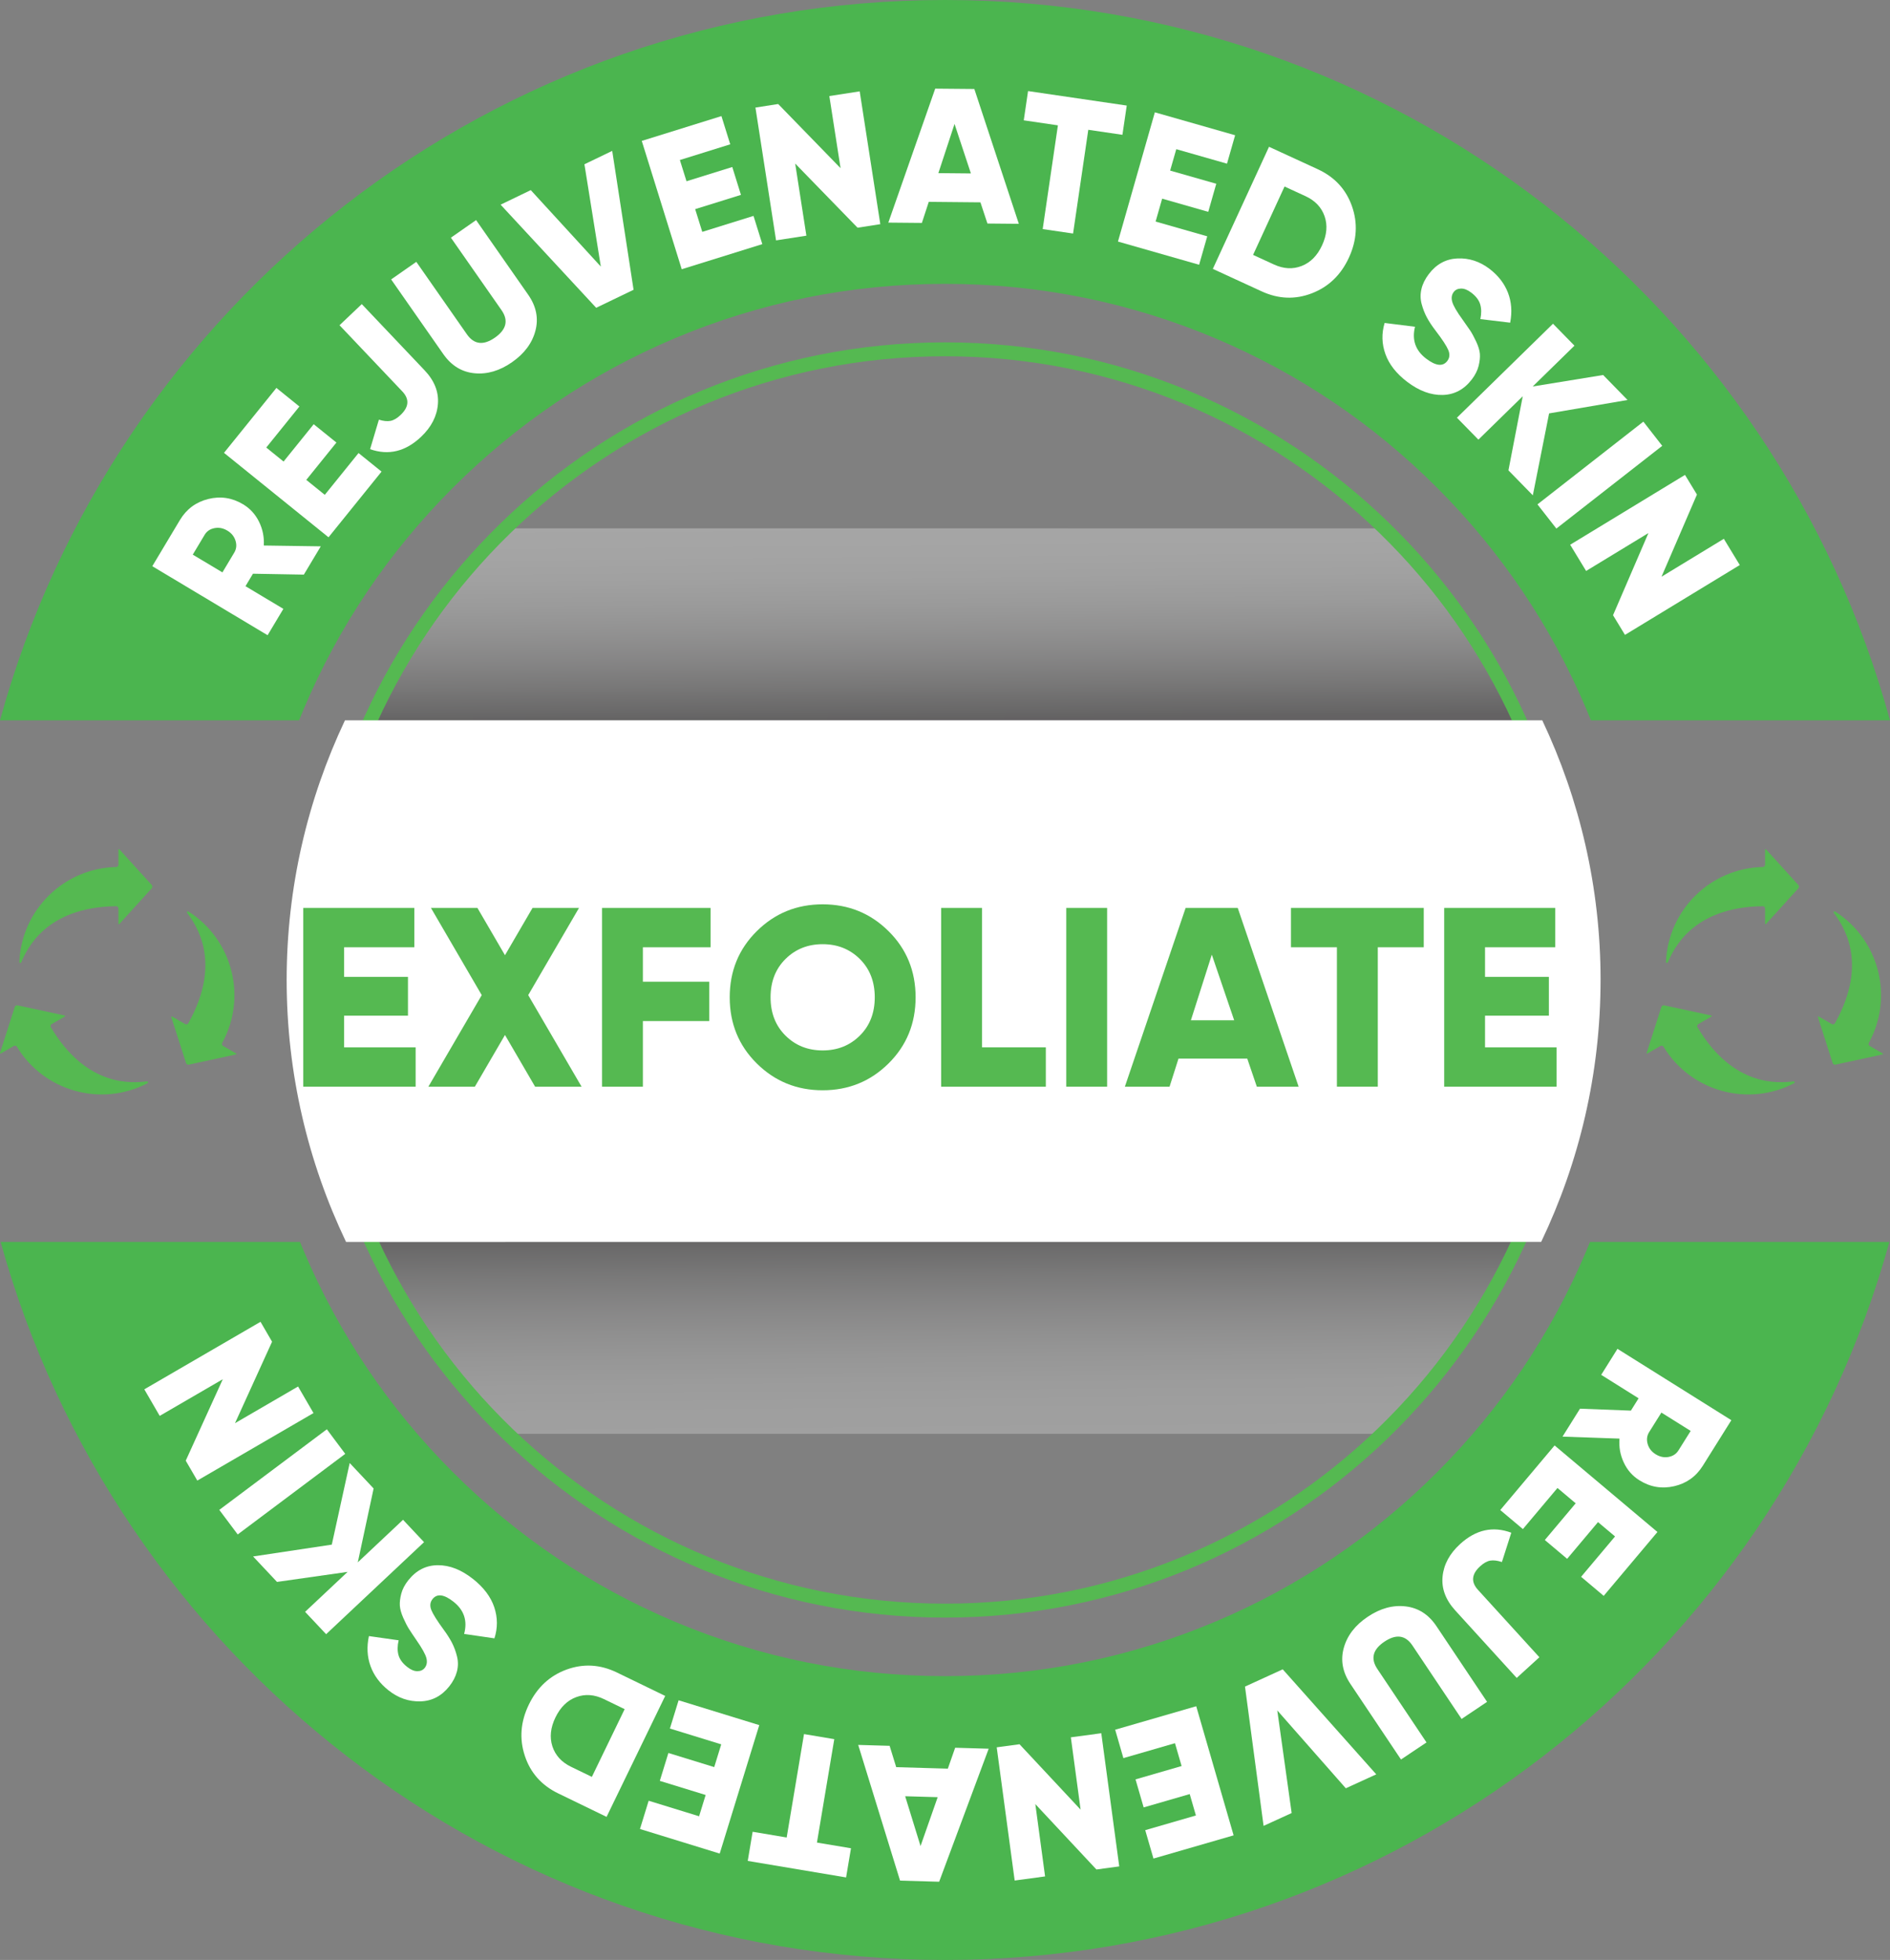 <svg xmlns="http://www.w3.org/2000/svg" xmlns:xlink="http://www.w3.org/1999/xlink" viewBox="0 0 135.865 140.863"><rect x="0" y="0" width="135.865" height="140.863" fill="#808080" stroke="none"/><defs><style>      .cls-1 {        fill: #55b951;      }      .cls-2 {        fill: #fff;      }      .cls-3 {        fill: url(#linear-gradient-2);        opacity: .3;      }      .cls-3, .cls-4 {        mix-blend-mode: multiply;      }      .cls-5 {        isolation: isolate;      }      .cls-6 {        fill: none;        stroke: #55b951;        stroke-miterlimit: 10;      }      .cls-4 {        fill: url(#linear-gradient);        opacity: .25;      }      .cls-7 {        fill: #4bb54f;      }    </style><linearGradient id="linear-gradient" x1="67.97" y1="89.232" x2="68.086" y2="102.856" gradientUnits="userSpaceOnUse"><stop offset="0" stop-color="#231f20"></stop><stop offset=".043" stop-color="#343132"></stop><stop offset=".183" stop-color="#696767"></stop><stop offset=".325" stop-color="#979596"></stop><stop offset=".465" stop-color="#bcbbbb"></stop><stop offset=".603" stop-color="#d9d9d9"></stop><stop offset=".74" stop-color="#eee"></stop><stop offset=".873" stop-color="#fafafa"></stop><stop offset="1" stop-color="#fff"></stop></linearGradient><linearGradient id="linear-gradient-2" x1="67.816" y1="38.034" x2="67.932" y2="51.66" gradientUnits="userSpaceOnUse"><stop offset="0" stop-color="#fff"></stop><stop offset=".127" stop-color="#fafafa"></stop><stop offset=".26" stop-color="#eee"></stop><stop offset=".397" stop-color="#d9d9d9"></stop><stop offset=".535" stop-color="#bcbbbb"></stop><stop offset=".675" stop-color="#979596"></stop><stop offset=".817" stop-color="#696767"></stop><stop offset=".957" stop-color="#343132"></stop><stop offset="1" stop-color="#231f20"></stop></linearGradient></defs><g class="cls-5"><g id="Layer_1" data-name="Layer 1"><g><path class="cls-4" d="m109.236,89.256c-2.355,5.193-5.661,9.865-9.696,13.794h-63.047c-4.067-3.922-7.405-8.596-9.789-13.794h82.532Z"></path><path class="cls-3" d="m109.236,51.77H26.629c2.355-5.193,5.661-9.865,9.696-13.795h63.215c4.035,3.929,7.341,8.602,9.696,13.795Z"></path><path class="cls-6" d="m113.258,70.431c0,1.916-.12,3.804-.352,5.659-.58,4.642-1.866,9.068-3.746,13.166-2.383,5.199-5.722,9.872-9.789,13.794-8.156,7.863-19.242,12.706-31.439,12.706s-23.283-4.843-31.439-12.706c-4.067-3.922-7.405-8.596-9.789-13.794-1.88-4.099-3.166-8.524-3.746-13.166-.232-1.854-.352-3.742-.352-5.659,0-6.649,1.439-12.967,4.022-18.661,2.355-5.193,5.661-9.865,9.696-13.795,8.17-7.961,19.327-12.87,31.608-12.87s23.437,4.909,31.608,12.87c4.035,3.929,7.341,8.602,9.696,13.795,2.583,5.694,4.022,12.012,4.022,18.661Z"></path><path class="cls-7" d="m114.3,89.256c-.088.218-.178.434-.269.651-2.52,5.957-6.128,11.308-10.722,15.901-4.594,4.594-9.944,8.202-15.901,10.722-6.17,2.609-12.723,3.933-19.475,3.933s-13.305-1.323-19.475-3.933c-5.957-2.52-11.308-6.128-15.901-10.722-4.594-4.594-8.202-9.944-10.722-15.901-.092-.216-.181-.433-.269-.651H.045c8.235,29.758,35.51,51.606,67.888,51.606s59.653-21.848,67.888-51.606h-21.52ZM67.933,0C35.496,0,8.18,21.928,0,51.77h21.499c.109-.272.221-.544.335-.814,2.52-5.957,6.128-11.308,10.722-15.901,4.594-4.594,9.944-8.202,15.901-10.722,6.17-2.609,12.723-3.933,19.475-3.933s13.305,1.323,19.475,3.933c5.957,2.52,11.308,6.128,15.901,10.722,4.594,4.594,8.202,9.944,10.722,15.901.114.271.226.542.335.814h21.499C127.686,21.928,100.37,0,67.933,0Z"></path><path class="cls-2" d="m115.058,70.431c0,6.713-1.528,13.089-4.269,18.825H24.876c-2.741-5.736-4.269-12.112-4.269-18.825,0-6.649,1.499-12.967,4.191-18.661h86.07c2.692,5.694,4.191,12.012,4.191,18.661Z"></path><g><path class="cls-2" d="m21.842,41.298l-3.658-.065-.537.897,2.723,1.629-1.133,1.894-8.289-4.96,1.982-3.312c.473-.789,1.15-1.294,2.033-1.516s1.719-.096,2.508.376c.506.303.889.723,1.152,1.261.264.537.375,1.104.34,1.704l4.096.059-1.217,2.034Zm-7.984-1.436l2.131,1.275.85-1.42c.156-.261.188-.545.092-.853-.094-.309-.291-.552-.592-.731-.299-.18-.607-.238-.924-.176s-.553.225-.707.484l-.85,1.42Z"></path><path class="cls-2" d="m23.348,35.564l2.426-3.004,1.654,1.335-3.812,4.72-7.514-6.069,3.768-4.666,1.652,1.335-2.381,2.95,1.244,1.006,2.166-2.682,1.633,1.317-2.166,2.683,1.33,1.075Z"></path><path class="cls-2" d="m30.268,31.395c-1.113,1.057-2.334,1.353-3.664.888l.633-2.12c.322.1.598.129.832.086.23-.043.475-.185.727-.425.607-.576.648-1.141.123-1.695l-4.512-4.755,1.6-1.518,4.512,4.755c.711.747,1.029,1.556.961,2.426s-.471,1.656-1.211,2.358Z"></path><path class="cls-2" d="m38.491,23.762c-.23.891-.791,1.646-1.68,2.267s-1.791.887-2.707.796c-.914-.09-1.662-.551-2.24-1.38l-3.746-5.363,1.809-1.263,3.635,5.205c.516.739,1.188.819,2.018.24.828-.579.986-1.238.469-1.978l-3.635-5.204,1.811-1.264,3.744,5.363c.58.83.754,1.69.523,2.58Z"></path><path class="cls-2" d="m42.858,22.122l-6.871-7.412,2.168-1.046,5.037,5.496-1.18-7.353,1.998-.963,1.535,9.982-2.688,1.295Z"></path><path class="cls-2" d="m50.481,16.665l3.686-1.148.633,2.029-5.793,1.804-2.873-9.223,5.727-1.784.633,2.029-3.621,1.128.477,1.527,3.291-1.024.623,2.003-3.291,1.025.51,1.634Z"></path><path class="cls-2" d="m59.618,6.904l2.182-.339,1.482,9.546-1.635.254-4.484-4.61.805,5.183-2.18.338-1.482-9.545,1.635-.255,4.484,4.611-.807-5.183Z"></path><path class="cls-2" d="m70.983,16.064l-.504-1.522-3.713-.035-.496,1.514-2.412-.022,3.371-9.629,2.812.025,3.199,9.691-2.258-.021Zm-3.527-3.621l2.338.022-1.176-3.558-1.162,3.535Z"></path><path class="cls-2" d="m80.997,7.586l-.309,2.103-2.455-.36-1.094,7.455-2.184-.32,1.094-7.455-2.455-.361.309-2.103,7.094,1.042Z"></path><path class="cls-2" d="m83.071,15.923l3.713,1.061-.584,2.044-5.834-1.667,2.652-9.288,5.77,1.647-.584,2.044-3.646-1.042-.441,1.539,3.316.946-.576,2.018-3.314-.947-.471,1.646Z"></path><path class="cls-2" d="m94.731,12.164c1.211.558,2.029,1.443,2.457,2.658.428,1.214.355,2.444-.217,3.689s-1.461,2.101-2.66,2.566c-1.201.465-2.406.419-3.617-.138l-3.508-1.614,4.039-8.775,3.506,1.613Zm-3.148,6.846c.691.318,1.355.354,1.992.104.637-.249,1.125-.745,1.467-1.489.342-.743.402-1.438.178-2.083s-.684-1.127-1.377-1.446l-1.502-.691-2.262,4.914,1.504.692Z"></path><path class="cls-2" d="m101.163,27.448c-.783-.596-1.307-1.262-1.57-2-.266-.739-.283-1.483-.057-2.237l2.184.273c-.234.944.033,1.708.803,2.293.693.528,1.201.584,1.518.166.172-.227.197-.489.07-.787-.125-.298-.432-.765-.918-1.4-.256-.333-.461-.646-.619-.938-.158-.294-.283-.618-.379-.973-.094-.355-.098-.714-.012-1.076.084-.363.262-.721.529-1.071.539-.711,1.225-1.085,2.057-1.123.83-.038,1.598.211,2.301.744.629.479,1.072,1.051,1.33,1.714.256.664.311,1.384.16,2.159l-2.143-.259c.084-.399.08-.752-.01-1.057-.092-.307-.305-.588-.643-.844-.264-.2-.508-.298-.738-.293-.229.005-.404.088-.525.249-.145.19-.182.424-.107.699s.326.712.762,1.309c.234.329.414.587.539.773.123.187.264.446.42.778.156.333.246.627.268.879.02.254-.01.543-.09.869-.082.326-.24.646-.48.962-.557.732-1.258,1.108-2.105,1.129-.846.021-1.693-.293-2.543-.938Z"></path><path class="cls-2" d="m110.19,35.6l-1.754-1.795,1.029-5.327-3.189,3.119-1.543-1.576,6.906-6.755,1.543,1.577-3,2.933,5.062-.824,1.754,1.795-5.639.964-1.17,5.89Z"></path><path class="cls-2" d="m118.135,30.303l1.357,1.739-7.611,5.946-1.359-1.738,7.613-5.947Z"></path><path class="cls-2" d="m123.92,38.724l1.146,1.885-8.252,5.02-.859-1.413,2.545-5.906-4.48,2.725-1.146-1.885,8.254-5.019.859,1.413-2.547,5.905,4.48-2.725Z"></path><path class="cls-2" d="m113.581,101.242l3.658.14.553-.886-2.688-1.686,1.17-1.869,8.186,5.128-2.049,3.271c-.488.779-1.176,1.271-2.062,1.474-.889.204-1.721.062-2.5-.427-.5-.312-.875-.74-1.125-1.283-.254-.543-.354-1.113-.305-1.711l-4.096-.142,1.258-2.01Zm7.955,1.598l-2.105-1.318-.879,1.402c-.16.258-.197.54-.109.851.088.31.279.558.576.743s.604.25.92.194c.318-.057.557-.213.719-.47l.879-1.402Z"></path><path class="cls-2" d="m111.961,106.941l-2.486,2.954-1.627-1.368,3.906-4.643,7.393,6.22-3.863,4.59-1.625-1.369,2.441-2.901-1.225-1.03-2.219,2.638-1.605-1.351,2.219-2.638-1.309-1.102Z"></path><path class="cls-2" d="m104.963,110.969c1.133-1.034,2.359-1.305,3.678-.813l-.674,2.107c-.32-.106-.598-.141-.83-.103-.232.037-.477.174-.736.409-.617.563-.67,1.128-.156,1.692l4.416,4.845-1.631,1.486-4.414-4.846c-.695-.762-1-1.576-.914-2.445.086-.868.508-1.646,1.262-2.333Z"></path><path class="cls-2" d="m96.602,118.425c.248-.886.822-1.63,1.725-2.232.9-.604,1.809-.851,2.723-.741.912.108,1.65.582,2.213,1.424l3.637,5.436-1.832,1.228-3.531-5.275c-.5-.75-1.172-.844-2.012-.281-.842.562-1.012,1.218-.51,1.968l3.531,5.276-1.834,1.227-3.639-5.437c-.562-.842-.719-1.705-.471-2.591Z"></path><path class="cls-2" d="m92.211,119.974l6.723,7.548-2.189,1.001-4.926-5.595,1.033,7.375-2.018.923-1.336-10.011,2.713-1.241Z"></path><path class="cls-2" d="m84.465,125.283l-3.709,1.073-.59-2.042,5.826-1.687,2.688,9.28-5.762,1.667-.592-2.041,3.643-1.055-.445-1.538-3.311.959-.584-2.015,3.312-.959-.477-1.644Z"></path><path class="cls-2" d="m75.127,134.858l-2.186.295-1.291-9.573,1.639-.222,4.391,4.7-.701-5.197,2.188-.295,1.291,9.573-1.641.221-4.391-4.699.701,5.197Z"></path><path class="cls-2" d="m63.952,125.473l.473,1.532,3.711.108.527-1.503,2.41.07-3.561,9.56-2.811-.081-3.008-9.752,2.258.065Zm3.455,3.69l-2.338-.068,1.105,3.58,1.232-3.512Z"></path><path class="cls-2" d="m53.752,133.745l.352-2.096,2.447.411,1.246-7.432,2.176.365-1.246,7.432,2.447.41-.352,2.096-7.07-1.187Z"></path><path class="cls-2" d="m51.846,125.366l-3.689-1.137.625-2.03,5.799,1.785-2.844,9.232-5.732-1.766.625-2.031,3.625,1.116.471-1.53-3.295-1.014.617-2.005,3.295,1.015.504-1.636Z"></path><path class="cls-2" d="m40.131,128.894c-1.201-.581-2.002-1.483-2.404-2.707-.404-1.223-.307-2.45.293-3.685.598-1.233,1.502-2.07,2.711-2.512,1.211-.44,2.414-.37,3.615.211l3.473,1.685-4.215,8.692-3.473-1.685Zm3.285-6.779c-.686-.333-1.35-.382-1.99-.145-.641.236-1.139.723-1.496,1.459s-.43,1.43-.221,2.079c.213.649.66,1.141,1.348,1.474l1.49.722,2.357-4.868-1.488-.721Z"></path><path class="cls-2" d="m34.001,113.478c.77.611,1.281,1.289,1.529,2.032.248.744.254,1.489.012,2.237l-2.178-.317c.252-.938,0-1.708-.756-2.308-.684-.543-1.188-.608-1.514-.197-.178.223-.207.484-.088.785.121.301.418.773.891,1.419.25.338.449.655.602.951.15.297.27.623.357.98.086.356.084.715-.01,1.075-.094.361-.275.715-.549,1.062-.555.699-1.248,1.059-2.082,1.08-.83.021-1.592-.242-2.283-.79-.621-.491-1.053-1.071-1.295-1.741-.244-.669-.283-1.389-.117-2.161l2.137.303c-.092.396-.096.749-.012,1.057s.293.593.625.855c.258.205.502.309.732.308.229,0,.406-.08.531-.238.148-.188.189-.419.121-.696s-.314-.719-.736-1.324c-.229-.333-.402-.595-.521-.783-.121-.189-.256-.452-.406-.788-.148-.336-.232-.631-.248-.884-.016-.254.02-.542.105-.867.088-.324.254-.642.5-.951.572-.721,1.281-1.083,2.129-1.086.846-.004,1.688.326,2.523.988Z"></path><path class="cls-2" d="m25.139,105.147l1.719,1.83-1.137,5.307,3.252-3.057,1.51,1.607-7.039,6.615-1.512-1.607,3.057-2.872-5.076.722-1.719-1.829,5.658-.851,1.287-5.865Z"></path><path class="cls-2" d="m17.088,110.281l-1.324-1.766,7.732-5.792,1.322,1.766-7.73,5.792Z"></path><path class="cls-2" d="m11.481,101.759l-1.107-1.908,8.354-4.853.83,1.431-2.664,5.854,4.533-2.635,1.109,1.908-8.352,4.853-.832-1.431,2.664-5.854-4.535,2.635Z"></path></g><g><path class="cls-1" d="m24.737,75.274h5.141v2.827h-8.077v-12.85h7.985v2.827h-5.049v2.129h4.59v2.79h-4.59v2.276Z"></path><path class="cls-1" d="m41.808,78.101h-3.341l-2.166-3.717-2.166,3.717h-3.341l3.836-6.582-3.652-6.268h3.341l1.982,3.401,1.982-3.401h3.341l-3.653,6.268,3.837,6.582Z"></path><path class="cls-1" d="m51.08,68.079h-4.865v2.478h4.773v2.827h-4.773v4.718h-2.937v-12.85h7.802v2.827Z"></path><path class="cls-1" d="m63.874,76.43c-1.298,1.285-2.876,1.928-4.736,1.928s-3.438-.643-4.736-1.928c-1.297-1.284-1.945-2.869-1.945-4.754s.648-3.47,1.945-4.754c1.298-1.285,2.876-1.928,4.736-1.928s3.438.643,4.736,1.928c1.297,1.284,1.945,2.869,1.945,4.754s-.648,3.47-1.945,4.754Zm-7.407-2c.716.71,1.606,1.064,2.671,1.064s1.955-.354,2.671-1.064,1.074-1.628,1.074-2.754-.358-2.044-1.074-2.754c-.716-.709-1.606-1.064-2.671-1.064s-1.955.355-2.671,1.064c-.716.71-1.074,1.628-1.074,2.754s.358,2.044,1.074,2.754Z"></path><path class="cls-1" d="m70.591,75.274h4.59v2.827h-7.526v-12.85h2.937v10.022Z"></path><path class="cls-1" d="m76.65,65.251h2.937v12.85h-2.937v-12.85Z"></path><path class="cls-1" d="m90.349,78.101l-.688-2.02h-4.943l-.643,2.02h-3.213l4.369-12.85h3.745l4.378,12.85h-3.005Zm-4.741-4.772h3.113l-1.608-4.718-1.505,4.718Z"></path><path class="cls-1" d="m102.348,65.251v2.827h-3.304v10.022h-2.938v-10.022h-3.304v-2.827h9.545Z"></path><path class="cls-1" d="m106.753,75.274h5.141v2.827h-8.077v-12.85h7.985v2.827h-5.049v2.129h4.59v2.79h-4.59v2.276Z"></path></g></g><g><path class="cls-1" d="m10.906,63.604l-2.328-2.566c-.023-.025-.064-.009-.064.025v1.082c0,.09-.071.164-.161.166-3.761.083-6.804,3.079-6.963,6.821-.003.078.103.103.134.032.414-.948,1.756-3.97,6.821-4.036.093-.001.169.073.169.166v1.091c0,.034.041.049.064.025l2.328-2.566c.061-.068.061-.17,0-.238Z"></path><path class="cls-1" d="m1.06,72.372L.002,75.671c-.01.032.024.06.053.043l.937-.541c.078-.045.178-.02.224.057,1.953,3.215,6.068,4.353,9.388,2.62.069-.036.038-.141-.04-.132-1.028.116-4.316.464-6.906-3.889-.048-.08-.021-.183.059-.23l.945-.545c.029-.017.022-.061-.011-.068l-3.387-.733c-.089-.019-.178.032-.206.119Z"></path><path class="cls-1" d="m13.576,76.515l3.387-.733c.033-.007.04-.051.011-.068l-.937-.541c-.078-.045-.106-.144-.063-.223,1.808-3.299.736-7.432-2.425-9.44-.066-.042-.141.038-.094.1.614.832,2.56,3.506.085,7.925-.045.081-.148.11-.229.064l-.945-.545c-.029-.017-.064.011-.053.043l1.058,3.299c.028.087.117.138.206.119Z"></path></g><g><path class="cls-1" d="m129.276,63.604l-2.328-2.566c-.023-.025-.064-.009-.064.025v1.082c0,.09-.071.164-.161.166-3.761.083-6.804,3.079-6.963,6.821-.003.078.103.103.134.032.414-.948,1.756-3.97,6.821-4.036.093-.001.169.073.169.166v1.091c0,.034.041.049.064.025l2.328-2.566c.061-.068.061-.17,0-.238Z"></path><path class="cls-1" d="m119.43,72.372l-1.058,3.299c-.01.032.024.06.053.043l.937-.541c.078-.045.178-.02.224.057,1.953,3.215,6.068,4.353,9.388,2.62.069-.036.038-.141-.04-.132-1.028.116-4.316.464-6.906-3.889-.048-.08-.021-.183.059-.23l.945-.545c.029-.017.022-.061-.011-.068l-3.387-.733c-.089-.019-.178.032-.206.119Z"></path><path class="cls-1" d="m131.946,76.515l3.387-.733c.033-.007.04-.051.011-.068l-.937-.541c-.078-.045-.106-.144-.063-.223,1.808-3.299.736-7.432-2.425-9.44-.066-.042-.141.038-.094.1.614.832,2.56,3.506.085,7.925-.045.081-.148.11-.229.064l-.945-.545c-.029-.017-.064.011-.053.043l1.058,3.299c.028.087.117.138.206.119Z"></path></g></g></g></svg>